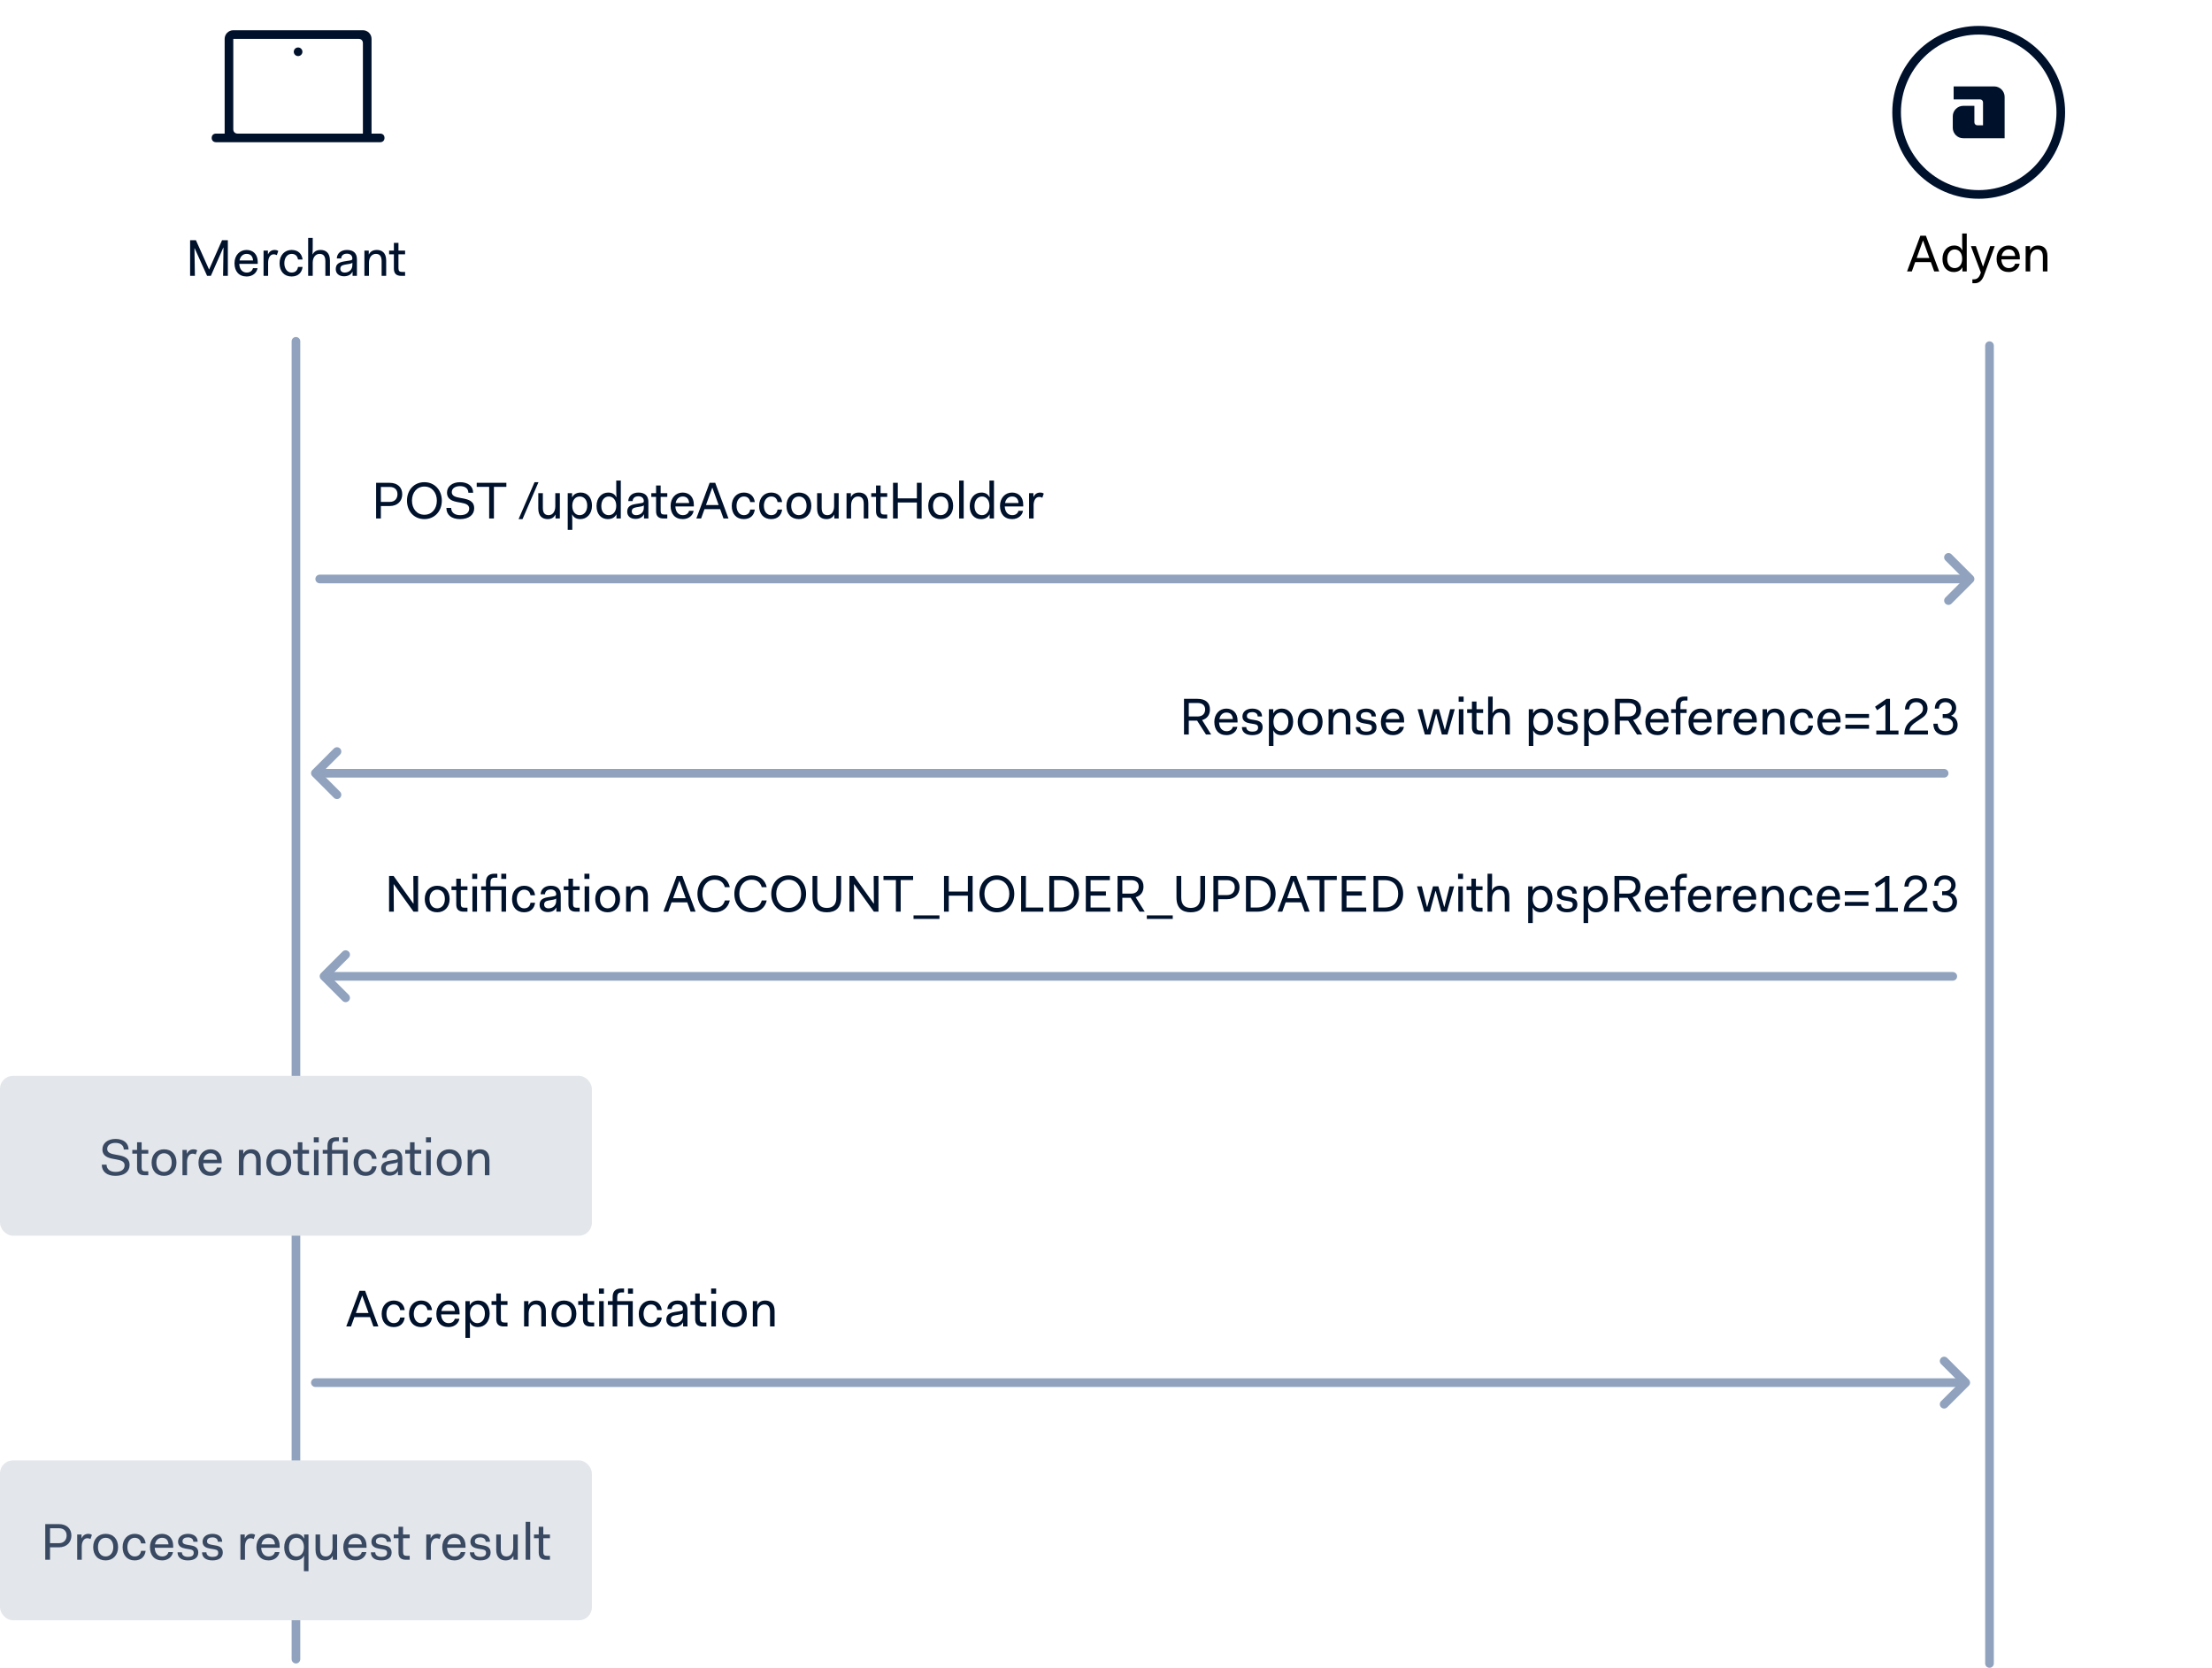 <svg width="512" height="386" viewBox="0 0 512 386" fill="none" xmlns="http://www.w3.org/2000/svg">
<path d="M461.6 20H452.2V23H458.3C458.7 23 459 23.3 459 23.7V29H457.7C457.3 29 457 28.7 457 28.3V24.5H454.4C453.1 24.5 452 25.6 452 26.9V29.6C452 30.9 453.1 32 454.4 32H464V22.4C464 21.1 462.9 20 461.6 20Z" fill="#00112C"/>
<path fill-rule="evenodd" clip-rule="evenodd" d="M438 26C438 37 447 46 458 46C469 46 478 37 478 26C478 15 469 6 458 6C447 6 438 15 438 26ZM440 26C440 16.1 448.1 8 458 8C467.9 8 476 16.1 476 26C476 35.9 467.9 44 458 44C448.1 44 440 35.9 440 26Z" fill="#00112C"/>
<path d="M441.415 62.819H442.519L443.299 60.659H446.923L447.703 62.819H448.855L445.783 54.563H444.487L441.415 62.819ZM445.135 55.715L446.575 59.699H443.647L445.087 55.715H445.135ZM449.615 59.939C449.615 61.859 450.719 62.963 452.207 62.963C453.023 62.963 453.791 62.675 454.175 61.907H454.223V62.819H455.231V54.035H454.175V55.907C454.175 56.303 454.175 57.107 454.223 57.875H454.175C453.791 57.107 453.119 56.819 452.303 56.819C450.815 56.819 449.615 58.019 449.615 59.939ZM450.719 59.939C450.719 58.547 451.487 57.731 452.447 57.731C453.407 57.731 454.175 58.499 454.175 59.891C454.175 61.283 453.407 62.051 452.447 62.051C451.487 62.051 450.719 61.331 450.719 59.939ZM456.539 64.643V65.555H457.115C458.303 65.555 458.915 64.595 459.227 63.731L461.711 56.963H460.655L459.023 61.667H458.975L457.343 56.963H456.191L458.495 63.071L458.363 63.443C458.075 64.235 457.595 64.643 456.923 64.643H456.539ZM462.142 59.891C462.142 61.763 463.15 62.963 464.974 62.963C466.342 62.963 467.314 62.087 467.47 61.043H466.414C466.294 61.571 465.838 62.051 464.974 62.051C463.954 62.051 463.294 61.259 463.246 60.035H467.518V59.603C467.518 57.851 466.462 56.819 464.926 56.819C463.342 56.819 462.142 58.067 462.142 59.891ZM464.926 57.731C465.802 57.731 466.342 58.187 466.438 59.243H463.306C463.498 58.295 464.134 57.731 464.926 57.731ZM468.867 62.819H469.923V59.783C469.923 58.511 470.619 57.731 471.507 57.731C472.323 57.731 472.851 58.163 472.851 59.411V62.819H473.907V59.267C473.907 57.443 472.899 56.819 471.747 56.819C470.883 56.819 470.259 57.155 469.923 57.827H469.875V56.963H468.867V62.819Z" fill="black"/>
<path d="M87.056 120H88.16V117.12H90.176C92.06 117.12 93.104 115.932 93.104 114.384C93.104 112.836 92.06 111.744 90.176 111.744H87.056V120ZM90.224 112.704C91.424 112.704 92 113.424 92 114.384C92 115.344 91.424 116.16 90.224 116.16H88.16V112.704H90.224ZM94.204 115.872C94.204 118.32 95.824 120.144 98.236 120.144C100.588 120.144 102.268 118.32 102.268 115.872C102.268 113.424 100.588 111.6 98.236 111.6C95.824 111.6 94.204 113.424 94.204 115.872ZM95.356 115.872C95.356 114 96.496 112.608 98.236 112.608C99.976 112.608 101.116 114 101.116 115.872C101.116 117.744 99.976 119.136 98.236 119.136C96.496 119.136 95.356 117.744 95.356 115.872ZM103.324 117.552C103.324 119.148 104.464 120.144 106.492 120.144C108.556 120.144 109.756 119.136 109.756 117.648C109.756 115.956 108.424 115.596 107.116 115.344L106.588 115.248C105.496 115.056 104.572 114.828 104.572 113.904C104.572 112.992 105.424 112.512 106.492 112.512C107.596 112.512 108.412 113.04 108.412 114.048H109.516C109.516 112.476 108.268 111.6 106.492 111.6C104.668 111.6 103.468 112.608 103.468 114C103.468 115.656 104.86 116.028 106.204 116.256L106.732 116.352C107.74 116.544 108.604 116.796 108.604 117.696C108.604 118.668 107.848 119.232 106.492 119.232C105.196 119.232 104.428 118.56 104.428 117.552H103.324ZM110.342 112.68H113.222V120H114.326V112.68H117.206V111.744H110.342V112.68ZM120.034 120.144H120.946L124.642 111.6H123.73L120.034 120.144ZM124.597 117.696C124.597 119.52 125.605 120.144 126.757 120.144C127.609 120.144 128.197 119.808 128.533 119.136H128.581V120H129.589V114.144H128.533V117.168C128.533 118.416 127.909 119.232 126.997 119.232C126.181 119.232 125.653 118.8 125.653 117.552V114.144H124.597V117.696ZM132.464 121.056C132.464 120.66 132.464 119.856 132.416 119.088H132.464C132.848 119.856 133.52 120.144 134.336 120.144C135.824 120.144 137.024 118.944 137.024 117.024C137.024 115.104 135.92 114 134.432 114C133.616 114 132.848 114.288 132.464 115.056H132.416V114.144H131.408V122.64H132.464V121.056ZM135.92 117.024C135.92 118.416 135.14 119.232 134.192 119.232C133.22 119.232 132.464 118.464 132.464 117.072V116.976C132.5 115.644 133.256 114.912 134.192 114.912C135.14 114.912 135.92 115.632 135.92 117.024ZM138.078 117.12C138.078 119.04 139.182 120.144 140.67 120.144C141.486 120.144 142.254 119.856 142.638 119.088H142.686V120H143.694V111.216H142.638V113.088C142.638 113.484 142.638 114.288 142.686 115.056H142.638C142.254 114.288 141.582 114 140.766 114C139.278 114 138.078 115.2 138.078 117.12ZM139.182 117.12C139.182 115.728 139.938 114.912 140.91 114.912C141.858 114.912 142.638 115.68 142.638 117.072C142.638 118.464 141.858 119.232 140.91 119.232C139.938 119.232 139.182 118.512 139.182 117.12ZM145.181 118.44C145.181 119.484 145.949 120.096 147.101 120.096C148.061 120.096 148.733 119.676 149.021 119.064H149.069V120H150.077V116.16C150.077 114.804 149.321 114 147.773 114C146.309 114 145.457 114.864 145.421 115.968H146.429C146.477 115.308 146.909 114.864 147.773 114.864C148.601 114.864 149.021 115.356 149.021 115.968C149.021 116.328 148.877 116.376 148.253 116.472L147.053 116.664C145.721 116.892 145.181 117.42 145.181 118.44ZM149.021 117.504C149.021 118.656 148.157 119.232 147.245 119.232C146.585 119.232 146.237 118.86 146.237 118.344C146.237 117.78 146.573 117.54 147.293 117.408L148.397 117.216C148.697 117.168 148.913 117.072 149.021 116.94V117.504ZM151.861 118.32C151.861 119.472 152.437 120 153.589 120H154.453V119.088H153.733C153.157 119.088 152.917 118.848 152.917 118.224V115.008H154.453V114.144H152.917V112.368H151.861V114.144H150.757V115.008H151.861V118.32ZM155.222 117.072C155.222 118.944 156.23 120.144 158.054 120.144C159.434 120.144 160.394 119.268 160.55 118.224H159.494C159.362 118.752 158.918 119.232 158.054 119.232C157.034 119.232 156.374 118.452 156.326 117.216H160.598V116.784C160.598 115.02 159.53 114 158.006 114C156.422 114 155.222 115.248 155.222 117.072ZM158.006 114.912C158.882 114.912 159.422 115.368 159.518 116.424H156.386C156.578 115.464 157.202 114.912 158.006 114.912ZM161.179 120H162.283L163.063 117.84H166.687L167.467 120H168.619L165.547 111.744H164.251L161.179 120ZM163.411 116.88L164.851 112.896H164.899L166.339 116.88H163.411ZM169.378 117.072C169.378 118.944 170.434 120.144 172.162 120.144C173.686 120.144 174.55 119.244 174.706 117.936H173.65C173.518 118.704 173.074 119.232 172.162 119.232C171.202 119.232 170.482 118.368 170.482 117.072C170.482 115.776 171.202 114.912 172.162 114.912C173.074 114.912 173.518 115.44 173.65 116.208H174.706C174.55 114.9 173.686 114 172.162 114C170.578 114 169.378 115.2 169.378 117.072ZM175.707 117.072C175.707 118.944 176.763 120.144 178.491 120.144C180.015 120.144 180.879 119.244 181.035 117.936H179.979C179.847 118.704 179.403 119.232 178.491 119.232C177.531 119.232 176.811 118.368 176.811 117.072C176.811 115.776 177.531 114.912 178.491 114.912C179.403 114.912 179.847 115.44 179.979 116.208H181.035C180.879 114.9 180.015 114 178.491 114C176.907 114 175.707 115.2 175.707 117.072ZM182.035 117.072C182.035 118.944 183.139 120.144 184.915 120.144C186.595 120.144 187.795 118.944 187.795 117.072C187.795 115.2 186.691 114 184.915 114C183.235 114 182.035 115.2 182.035 117.072ZM183.139 117.072C183.139 115.776 183.847 114.912 184.915 114.912C185.971 114.912 186.691 115.716 186.691 117.072C186.691 118.368 185.959 119.232 184.915 119.232C183.847 119.232 183.139 118.368 183.139 117.072ZM189.132 117.696C189.132 119.52 190.14 120.144 191.292 120.144C192.144 120.144 192.732 119.808 193.068 119.136H193.116V120H194.124V114.144H193.068V117.168C193.068 118.416 192.444 119.232 191.532 119.232C190.716 119.232 190.188 118.8 190.188 117.552V114.144H189.132V117.696ZM195.943 120H196.999V116.964C196.999 115.692 197.683 114.912 198.583 114.912C199.399 114.912 199.927 115.344 199.927 116.592V120H200.983V116.448C200.983 114.624 199.975 114 198.823 114C197.947 114 197.335 114.336 196.999 115.008H196.951V114.144H195.943V120ZM202.767 118.32C202.767 119.472 203.343 120 204.495 120H205.359V119.088H204.639C204.063 119.088 203.823 118.848 203.823 118.224V115.008H205.359V114.144H203.823V112.368H202.767V114.144H201.663V115.008H202.767V118.32ZM206.704 120H207.808V116.304H212.224V120H213.328V111.744H212.224V115.344H207.808V111.744H206.704V120ZM214.859 117.072C214.859 118.944 215.963 120.144 217.739 120.144C219.419 120.144 220.619 118.944 220.619 117.072C220.619 115.2 219.515 114 217.739 114C216.059 114 214.859 115.2 214.859 117.072ZM215.963 117.072C215.963 115.776 216.671 114.912 217.739 114.912C218.795 114.912 219.515 115.716 219.515 117.072C219.515 118.368 218.783 119.232 217.739 119.232C216.671 119.232 215.963 118.368 215.963 117.072ZM222.006 120H223.062V111.216H222.006V120ZM224.457 117.12C224.457 119.04 225.561 120.144 227.049 120.144C227.865 120.144 228.633 119.856 229.017 119.088H229.065V120H230.073V111.216H229.017V113.088C229.017 113.484 229.017 114.288 229.065 115.056H229.017C228.633 114.288 227.961 114 227.145 114C225.657 114 224.457 115.2 224.457 117.12ZM225.561 117.12C225.561 115.728 226.317 114.912 227.289 114.912C228.237 114.912 229.017 115.68 229.017 117.072C229.017 118.464 228.237 119.232 227.289 119.232C226.317 119.232 225.561 118.512 225.561 117.12ZM231.464 117.072C231.464 118.944 232.472 120.144 234.296 120.144C235.676 120.144 236.636 119.268 236.792 118.224H235.736C235.604 118.752 235.16 119.232 234.296 119.232C233.276 119.232 232.616 118.452 232.568 117.216H236.84V116.784C236.84 115.02 235.772 114 234.248 114C232.664 114 231.464 115.248 231.464 117.072ZM234.248 114.912C235.124 114.912 235.664 115.368 235.76 116.424H232.628C232.82 115.464 233.444 114.912 234.248 114.912ZM238.189 120H239.245V116.94C239.245 115.92 239.665 115.008 240.541 115.008C240.769 115.008 241.009 115.068 241.261 115.2L241.597 114.24C241.297 114.036 241.021 114 240.781 114C240.025 114 239.521 114.372 239.233 114.996H239.197V114.144H238.189V120Z" fill="#00112C"/>
<path d="M80.144 307H81.248L82.028 304.84H85.652L86.432 307H87.584L84.512 298.744H83.216L80.144 307ZM82.376 303.88L83.816 299.896H83.864L85.304 303.88H82.376ZM88.343 304.072C88.343 305.944 89.399 307.144 91.127 307.144C92.651 307.144 93.515 306.244 93.671 304.936H92.615C92.483 305.704 92.039 306.232 91.127 306.232C90.167 306.232 89.447 305.368 89.447 304.072C89.447 302.776 90.167 301.912 91.127 301.912C92.039 301.912 92.483 302.44 92.615 303.208H93.671C93.515 301.9 92.651 301 91.127 301C89.543 301 88.343 302.2 88.343 304.072ZM94.671 304.072C94.671 305.944 95.727 307.144 97.455 307.144C98.979 307.144 99.843 306.244 99.999 304.936H98.943C98.811 305.704 98.367 306.232 97.455 306.232C96.495 306.232 95.775 305.368 95.775 304.072C95.775 302.776 96.495 301.912 97.455 301.912C98.367 301.912 98.811 302.44 98.943 303.208H99.999C99.843 301.9 98.979 301 97.455 301C95.871 301 94.671 302.2 94.671 304.072ZM101 304.072C101 305.944 102.008 307.144 103.832 307.144C105.212 307.144 106.172 306.268 106.328 305.224H105.272C105.14 305.752 104.696 306.232 103.832 306.232C102.812 306.232 102.152 305.452 102.104 304.216H106.376V303.784C106.376 302.02 105.308 301 103.784 301C102.2 301 101 302.248 101 304.072ZM103.784 301.912C104.66 301.912 105.2 302.368 105.296 303.424H102.164C102.356 302.464 102.98 301.912 103.784 301.912ZM108.781 308.056C108.781 307.66 108.781 306.856 108.733 306.088H108.781C109.165 306.856 109.837 307.144 110.653 307.144C112.141 307.144 113.341 305.944 113.341 304.024C113.341 302.104 112.237 301 110.749 301C109.933 301 109.165 301.288 108.781 302.056H108.733V301.144H107.725V309.64H108.781V308.056ZM112.237 304.024C112.237 305.416 111.457 306.232 110.509 306.232C109.537 306.232 108.781 305.464 108.781 304.072V303.976C108.817 302.644 109.573 301.912 110.509 301.912C111.457 301.912 112.237 302.632 112.237 304.024ZM114.876 305.32C114.876 306.472 115.452 307 116.604 307H117.468V306.088H116.748C116.172 306.088 115.932 305.848 115.932 305.224V302.008H117.468V301.144H115.932V299.368H114.876V301.144H113.772V302.008H114.876V305.32ZM121.307 307H122.363V303.964C122.363 302.692 123.047 301.912 123.947 301.912C124.763 301.912 125.291 302.344 125.291 303.592V307H126.347V303.448C126.347 301.624 125.339 301 124.187 301C123.311 301 122.699 301.336 122.363 302.008H122.315V301.144H121.307V307ZM127.648 304.072C127.648 305.944 128.752 307.144 130.528 307.144C132.208 307.144 133.408 305.944 133.408 304.072C133.408 302.2 132.304 301 130.528 301C128.848 301 127.648 302.2 127.648 304.072ZM128.752 304.072C128.752 302.776 129.46 301.912 130.528 301.912C131.584 301.912 132.304 302.716 132.304 304.072C132.304 305.368 131.572 306.232 130.528 306.232C129.46 306.232 128.752 305.368 128.752 304.072ZM134.939 305.32C134.939 306.472 135.515 307 136.667 307H137.531V306.088H136.811C136.235 306.088 135.995 305.848 135.995 305.224V302.008H137.531V301.144H135.995V299.368H134.939V301.144H133.835V302.008H134.939V305.32ZM138.637 299.416H139.789V298.216H138.637V299.416ZM138.685 307H139.741V301.144H138.685V307ZM145.408 307H146.464V301.144H142.864V300.232C142.864 299.512 143.104 299.128 143.872 299.128H144.448V298.216H143.776C142.468 298.216 141.808 298.876 141.808 300.184V301.144H140.704V302.008H141.808V307H142.864V302.008H145.408V307ZM145.36 299.416H146.512V298.216H145.36V299.416ZM147.851 304.072C147.851 305.944 148.907 307.144 150.635 307.144C152.159 307.144 153.023 306.244 153.179 304.936H152.123C151.991 305.704 151.547 306.232 150.635 306.232C149.675 306.232 148.955 305.368 148.955 304.072C148.955 302.776 149.675 301.912 150.635 301.912C151.547 301.912 151.991 302.44 152.123 303.208H153.179C153.023 301.9 152.159 301 150.635 301C149.051 301 147.851 302.2 147.851 304.072ZM154.228 305.44C154.228 306.484 154.996 307.096 156.148 307.096C157.108 307.096 157.78 306.676 158.068 306.064H158.116V307H159.124V303.16C159.124 301.804 158.368 301 156.82 301C155.356 301 154.504 301.864 154.468 302.968H155.476C155.524 302.308 155.956 301.864 156.82 301.864C157.648 301.864 158.068 302.356 158.068 302.968C158.068 303.328 157.924 303.376 157.3 303.472L156.1 303.664C154.768 303.892 154.228 304.42 154.228 305.44ZM158.068 304.504C158.068 305.656 157.204 306.232 156.292 306.232C155.632 306.232 155.284 305.86 155.284 305.344C155.284 304.78 155.62 304.54 156.34 304.408L157.444 304.216C157.744 304.168 157.96 304.072 158.068 303.94V304.504ZM160.908 305.32C160.908 306.472 161.484 307 162.636 307H163.5V306.088H162.78C162.204 306.088 161.964 305.848 161.964 305.224V302.008H163.5V301.144H161.964V299.368H160.908V301.144H159.804V302.008H160.908V305.32ZM164.606 299.416H165.758V298.216H164.606V299.416ZM164.654 307H165.71V301.144H164.654V307ZM167.105 304.072C167.105 305.944 168.209 307.144 169.985 307.144C171.665 307.144 172.865 305.944 172.865 304.072C172.865 302.2 171.761 301 169.985 301C168.305 301 167.105 302.2 167.105 304.072ZM168.209 304.072C168.209 302.776 168.917 301.912 169.985 301.912C171.041 301.912 171.761 302.716 171.761 304.072C171.761 305.368 171.029 306.232 169.985 306.232C168.917 306.232 168.209 305.368 168.209 304.072ZM174.252 307H175.308V303.964C175.308 302.692 175.992 301.912 176.892 301.912C177.708 301.912 178.236 302.344 178.236 303.592V307H179.292V303.448C179.292 301.624 178.284 301 177.132 301C176.256 301 175.644 301.336 175.308 302.008H175.26V301.144H174.252V307Z" fill="#00112C"/>
<path d="M90.056 211H91.16L91.112 204.664H91.16L95.72 211H96.776V202.744H95.672L95.72 209.128H95.672L91.112 202.744H90.056V211ZM98.316 208.072C98.316 209.944 99.42 211.144 101.196 211.144C102.876 211.144 104.076 209.944 104.076 208.072C104.076 206.2 102.972 205 101.196 205C99.516 205 98.316 206.2 98.316 208.072ZM99.42 208.072C99.42 206.776 100.128 205.912 101.196 205.912C102.252 205.912 102.972 206.716 102.972 208.072C102.972 209.368 102.24 210.232 101.196 210.232C100.128 210.232 99.42 209.368 99.42 208.072ZM105.607 209.32C105.607 210.472 106.183 211 107.335 211H108.199V210.088H107.479C106.903 210.088 106.663 209.848 106.663 209.224V206.008H108.199V205.144H106.663V203.368H105.607V205.144H104.503V206.008H105.607V209.32ZM109.305 203.416H110.457V202.216H109.305V203.416ZM109.353 211H110.409V205.144H109.353V211ZM116.076 211H117.132V205.144H113.532V204.232C113.532 203.512 113.772 203.128 114.54 203.128H115.116V202.216H114.444C113.136 202.216 112.476 202.876 112.476 204.184V205.144H111.372V206.008H112.476V211H113.532V206.008H116.076V211ZM116.028 203.416H117.18V202.216H116.028V203.416ZM118.519 208.072C118.519 209.944 119.575 211.144 121.303 211.144C122.827 211.144 123.691 210.244 123.847 208.936H122.791C122.659 209.704 122.215 210.232 121.303 210.232C120.343 210.232 119.623 209.368 119.623 208.072C119.623 206.776 120.343 205.912 121.303 205.912C122.215 205.912 122.659 206.44 122.791 207.208H123.847C123.691 205.9 122.827 205 121.303 205C119.719 205 118.519 206.2 118.519 208.072ZM124.896 209.44C124.896 210.484 125.664 211.096 126.816 211.096C127.776 211.096 128.448 210.676 128.736 210.064H128.784V211H129.792V207.16C129.792 205.804 129.036 205 127.488 205C126.024 205 125.172 205.864 125.136 206.968H126.144C126.192 206.308 126.624 205.864 127.488 205.864C128.316 205.864 128.736 206.356 128.736 206.968C128.736 207.328 128.592 207.376 127.968 207.472L126.768 207.664C125.436 207.892 124.896 208.42 124.896 209.44ZM128.736 208.504C128.736 209.656 127.872 210.232 126.96 210.232C126.3 210.232 125.952 209.86 125.952 209.344C125.952 208.78 126.288 208.54 127.008 208.408L128.112 208.216C128.412 208.168 128.628 208.072 128.736 207.94V208.504ZM131.576 209.32C131.576 210.472 132.152 211 133.304 211H134.168V210.088H133.448C132.872 210.088 132.632 209.848 132.632 209.224V206.008H134.168V205.144H132.632V203.368H131.576V205.144H130.472V206.008H131.576V209.32ZM135.274 203.416H136.426V202.216H135.274V203.416ZM135.322 211H136.378V205.144H135.322V211ZM137.773 208.072C137.773 209.944 138.877 211.144 140.653 211.144C142.333 211.144 143.533 209.944 143.533 208.072C143.533 206.2 142.429 205 140.653 205C138.973 205 137.773 206.2 137.773 208.072ZM138.877 208.072C138.877 206.776 139.585 205.912 140.653 205.912C141.709 205.912 142.429 206.716 142.429 208.072C142.429 209.368 141.697 210.232 140.653 210.232C139.585 210.232 138.877 209.368 138.877 208.072ZM144.92 211H145.976V207.964C145.976 206.692 146.66 205.912 147.56 205.912C148.376 205.912 148.904 206.344 148.904 207.592V211H149.96V207.448C149.96 205.624 148.952 205 147.8 205C146.924 205 146.312 205.336 145.976 206.008H145.928V205.144H144.92V211ZM153.562 211H154.666L155.446 208.84H159.07L159.85 211H161.002L157.93 202.744H156.634L153.562 211ZM155.794 207.88L157.234 203.896H157.282L158.722 207.88H155.794ZM161.434 206.872C161.434 209.38 163.054 211.144 165.37 211.144C167.314 211.144 168.574 210.04 168.922 208.408H167.782C167.458 209.524 166.75 210.136 165.37 210.136C163.726 210.136 162.586 208.744 162.586 206.872C162.586 204.952 163.726 203.608 165.418 203.608C166.702 203.608 167.458 204.22 167.782 205.336H168.922C168.574 203.704 167.362 202.6 165.418 202.6C163.054 202.6 161.434 204.424 161.434 206.872ZM169.977 206.872C169.977 209.38 171.597 211.144 173.913 211.144C175.857 211.144 177.117 210.04 177.465 208.408H176.325C176.001 209.524 175.293 210.136 173.913 210.136C172.269 210.136 171.129 208.744 171.129 206.872C171.129 204.952 172.269 203.608 173.961 203.608C175.245 203.608 176.001 204.22 176.325 205.336H177.465C177.117 203.704 175.905 202.6 173.961 202.6C171.597 202.6 169.977 204.424 169.977 206.872ZM178.52 206.872C178.52 209.32 180.14 211.144 182.552 211.144C184.904 211.144 186.584 209.32 186.584 206.872C186.584 204.424 184.904 202.6 182.552 202.6C180.14 202.6 178.52 204.424 178.52 206.872ZM179.672 206.872C179.672 205 180.812 203.608 182.552 203.608C184.292 203.608 185.432 205 185.432 206.872C185.432 208.744 184.292 210.136 182.552 210.136C180.812 210.136 179.672 208.744 179.672 206.872ZM188.067 207.736C188.067 210.184 189.411 211.144 191.379 211.144C193.347 211.144 194.691 210.184 194.691 207.736V202.744H193.587V207.736C193.587 209.26 192.879 210.136 191.379 210.136C189.879 210.136 189.171 209.26 189.171 207.736V202.744H188.067V207.736ZM196.615 211H197.719L197.671 204.664H197.719L202.279 211H203.335V202.744H202.231L202.279 209.128H202.231L197.671 202.744H196.615V211ZM204.491 203.68H207.371V211H208.475V203.68H211.355V202.744H204.491V203.68ZM211.449 211.864V212.68H217.449V211.864H211.449ZM218.505 211H219.609V207.304H224.025V211H225.129V202.744H224.025V206.344H219.609V202.744H218.505V211ZM226.708 206.872C226.708 209.32 228.328 211.144 230.74 211.144C233.092 211.144 234.772 209.32 234.772 206.872C234.772 204.424 233.092 202.6 230.74 202.6C228.328 202.6 226.708 204.424 226.708 206.872ZM227.86 206.872C227.86 205 229 203.608 230.74 203.608C232.48 203.608 233.62 205 233.62 206.872C233.62 208.744 232.48 210.136 230.74 210.136C229 210.136 227.86 208.744 227.86 206.872ZM236.353 211H241.489V210.04H237.457V202.744H236.353V211ZM242.88 211H245.424C248.268 211 249.744 209.284 249.744 206.872C249.744 204.46 248.268 202.744 245.424 202.744H242.88V211ZM245.424 203.704C247.74 203.704 248.592 205.192 248.592 206.872C248.592 208.552 247.74 210.04 245.424 210.04H243.984V203.704H245.424ZM251.329 211H256.993V210.04H252.433V207.28H255.985V206.32H252.433V203.704H256.897V202.744H251.329V211ZM258.677 211H259.781V207.784H261.713L263.765 211H264.965L262.865 207.652C264.065 207.328 264.677 206.428 264.677 205.192C264.677 203.644 263.681 202.744 261.797 202.744H258.677V211ZM261.845 203.704C262.949 203.704 263.573 204.28 263.573 205.192C263.573 206.104 262.997 206.824 261.845 206.824H259.781V203.704H261.845ZM265.449 211.864V212.68H271.449V211.864H265.449ZM272.313 207.736C272.313 210.184 273.657 211.144 275.625 211.144C277.593 211.144 278.937 210.184 278.937 207.736V202.744H277.833V207.736C277.833 209.26 277.125 210.136 275.625 210.136C274.125 210.136 273.417 209.26 273.417 207.736V202.744H272.313V207.736ZM280.861 211H281.965V208.12H283.981C285.865 208.12 286.909 206.932 286.909 205.384C286.909 203.836 285.865 202.744 283.981 202.744H280.861V211ZM284.029 203.704C285.229 203.704 285.805 204.424 285.805 205.384C285.805 206.344 285.229 207.16 284.029 207.16H281.965V203.704H284.029ZM288.396 211H290.94C293.784 211 295.26 209.284 295.26 206.872C295.26 204.46 293.784 202.744 290.94 202.744H288.396V211ZM290.94 203.704C293.256 203.704 294.108 205.192 294.108 206.872C294.108 208.552 293.256 210.04 290.94 210.04H289.5V203.704H290.94ZM295.699 211H296.803L297.583 208.84H301.207L301.987 211H303.139L300.067 202.744H298.771L295.699 211ZM297.931 207.88L299.371 203.896H299.419L300.859 207.88H297.931ZM302.553 203.68H305.433V211H306.537V203.68H309.417V202.744H302.553V203.68ZM310.568 211H316.232V210.04H311.672V207.28H315.224V206.32H311.672V203.704H316.136V202.744H310.568V211ZM317.915 211H320.459C323.303 211 324.779 209.284 324.779 206.872C324.779 204.46 323.303 202.744 320.459 202.744H317.915V211ZM320.459 203.704C322.775 203.704 323.627 205.192 323.627 206.872C323.627 208.552 322.775 210.04 320.459 210.04H319.019V203.704H320.459ZM329.673 211H330.969L332.265 206.2H332.313L333.609 211H334.905L336.585 205.144H335.529L334.329 209.896H334.281L332.937 205.144H331.689L330.345 209.896H330.297L329.097 205.144H327.993L329.673 211ZM337.493 203.416H338.645V202.216H337.493V203.416ZM337.541 211H338.597V205.144H337.541V211ZM340.568 209.32C340.568 210.472 341.144 211 342.296 211H343.16V210.088H342.44C341.864 210.088 341.624 209.848 341.624 209.224V206.008H343.16V205.144H341.624V203.368H340.568V205.144H339.464V206.008H340.568V209.32ZM344.314 211H345.37V207.94C345.37 206.692 346.054 205.912 346.954 205.912C347.77 205.912 348.298 206.344 348.298 207.592V211H349.354V207.448C349.354 205.624 348.346 205 347.194 205C346.318 205 345.706 205.336 345.37 206.008H345.322C345.37 205.24 345.37 204.436 345.37 204.04V202.216H344.314V211ZM354.781 212.056C354.781 211.66 354.781 210.856 354.733 210.088H354.781C355.165 210.856 355.837 211.144 356.653 211.144C358.141 211.144 359.341 209.944 359.341 208.024C359.341 206.104 358.237 205 356.749 205C355.933 205 355.165 205.288 354.781 206.056H354.733V205.144H353.725V213.64H354.781V212.056ZM358.237 208.024C358.237 209.416 357.457 210.232 356.509 210.232C355.537 210.232 354.781 209.464 354.781 208.072V207.976C354.817 206.644 355.573 205.912 356.509 205.912C357.457 205.912 358.237 206.632 358.237 208.024ZM360.3 209.272C360.3 210.472 361.2 211.144 362.7 211.144C364.14 211.144 365.1 210.556 365.1 209.32C365.1 208.204 364.344 207.856 363.516 207.7L362.412 207.508C361.704 207.376 361.452 207.16 361.452 206.728C361.452 206.116 361.98 205.816 362.7 205.816C363.468 205.816 363.948 206.2 363.948 206.824H364.956C364.956 205.576 363.936 205 362.7 205C361.404 205 360.42 205.684 360.42 206.824C360.42 207.94 361.344 208.264 362.076 208.396L363.18 208.588C363.792 208.696 364.044 208.9 364.044 209.368C364.044 210.028 363.636 210.328 362.676 210.328C361.968 210.328 361.308 210.016 361.308 209.272H360.3ZM367.601 212.056C367.601 211.66 367.601 210.856 367.553 210.088H367.601C367.985 210.856 368.657 211.144 369.473 211.144C370.961 211.144 372.161 209.944 372.161 208.024C372.161 206.104 371.057 205 369.569 205C368.753 205 367.985 205.288 367.601 206.056H367.553V205.144H366.545V213.64H367.601V212.056ZM371.057 208.024C371.057 209.416 370.277 210.232 369.329 210.232C368.357 210.232 367.601 209.464 367.601 208.072V207.976C367.637 206.644 368.393 205.912 369.329 205.912C370.277 205.912 371.057 206.632 371.057 208.024ZM373.697 211H374.801V207.784H376.733L378.785 211H379.985L377.885 207.652C379.085 207.328 379.697 206.428 379.697 205.192C379.697 203.644 378.701 202.744 376.817 202.744H373.697V211ZM376.865 203.704C377.969 203.704 378.593 204.28 378.593 205.192C378.593 206.104 378.017 206.824 376.865 206.824H374.801V203.704H376.865ZM380.714 208.072C380.714 209.944 381.722 211.144 383.546 211.144C384.926 211.144 385.886 210.268 386.042 209.224H384.986C384.854 209.752 384.41 210.232 383.546 210.232C382.526 210.232 381.866 209.452 381.818 208.216H386.09V207.784C386.09 206.02 385.022 205 383.498 205C381.914 205 380.714 206.248 380.714 208.072ZM383.498 205.912C384.374 205.912 384.914 206.368 385.01 207.424H381.878C382.07 206.464 382.694 205.912 383.498 205.912ZM387.773 211H388.829V206.008H390.269V205.144H388.829V204.232C388.829 203.512 389.069 203.128 389.837 203.128H390.461V202.216H389.741C388.433 202.216 387.773 202.876 387.773 204.184V205.144H386.669V206.008H387.773V211ZM390.699 208.072C390.699 209.944 391.707 211.144 393.531 211.144C394.911 211.144 395.871 210.268 396.027 209.224H394.971C394.839 209.752 394.395 210.232 393.531 210.232C392.511 210.232 391.851 209.452 391.803 208.216H396.075V207.784C396.075 206.02 395.007 205 393.483 205C391.899 205 390.699 206.248 390.699 208.072ZM393.483 205.912C394.359 205.912 394.899 206.368 394.995 207.424H391.863C392.055 206.464 392.679 205.912 393.483 205.912ZM397.424 211H398.48V207.94C398.48 206.92 398.9 206.008 399.776 206.008C400.004 206.008 400.244 206.068 400.496 206.2L400.832 205.24C400.532 205.036 400.256 205 400.016 205C399.26 205 398.756 205.372 398.468 205.996H398.432V205.144H397.424V211ZM401.128 208.072C401.128 209.944 402.136 211.144 403.96 211.144C405.34 211.144 406.3 210.268 406.456 209.224H405.4C405.268 209.752 404.824 210.232 403.96 210.232C402.94 210.232 402.28 209.452 402.232 208.216H406.504V207.784C406.504 206.02 405.436 205 403.912 205C402.328 205 401.128 206.248 401.128 208.072ZM403.912 205.912C404.788 205.912 405.328 206.368 405.424 207.424H402.292C402.484 206.464 403.108 205.912 403.912 205.912ZM407.853 211H408.909V207.964C408.909 206.692 409.593 205.912 410.493 205.912C411.309 205.912 411.837 206.344 411.837 207.592V211H412.893V207.448C412.893 205.624 411.885 205 410.733 205C409.857 205 409.245 205.336 408.909 206.008H408.861V205.144H407.853V211ZM414.195 208.072C414.195 209.944 415.251 211.144 416.979 211.144C418.503 211.144 419.367 210.244 419.523 208.936H418.467C418.335 209.704 417.891 210.232 416.979 210.232C416.019 210.232 415.299 209.368 415.299 208.072C415.299 206.776 416.019 205.912 416.979 205.912C417.891 205.912 418.335 206.44 418.467 207.208H419.523C419.367 205.9 418.503 205 416.979 205C415.395 205 414.195 206.2 414.195 208.072ZM420.523 208.072C420.523 209.944 421.531 211.144 423.355 211.144C424.735 211.144 425.695 210.268 425.851 209.224H424.795C424.663 209.752 424.219 210.232 423.355 210.232C422.335 210.232 421.675 209.452 421.627 208.216H425.899V207.784C425.899 206.02 424.831 205 423.307 205C421.723 205 420.523 206.248 420.523 208.072ZM423.307 205.912C424.183 205.912 424.723 206.368 424.819 207.424H421.687C421.879 206.464 422.503 205.912 423.307 205.912ZM427.008 207.16H432.48V206.248H427.008V207.16ZM427.008 209.656H432.48V208.744H427.008V209.656ZM434.356 205.384L436.276 204.052V210.088H434.164V211H439.3V210.088H437.332V202.744H436.516L433.876 204.568L434.356 205.384ZM446.121 211V210.088H441.849C441.885 209.572 442.101 208.972 443.337 208.12L444.249 207.496C445.113 206.92 446.025 206.392 446.025 204.952C446.025 203.476 444.945 202.6 443.433 202.6C442.137 202.6 440.889 203.224 440.793 205.192H441.753C441.849 204.088 442.377 203.512 443.433 203.512C444.537 203.512 444.969 204.28 444.969 204.952C444.969 205.9 444.441 206.248 443.577 206.824L442.665 207.448C441.405 208.324 440.709 209.152 440.649 211H446.121ZM447.373 208.504C447.373 210.28 448.477 211.144 450.157 211.144C451.825 211.144 452.989 210.268 452.989 208.792C452.989 207.628 452.317 206.896 451.453 206.656C452.077 206.428 452.653 205.72 452.653 204.832C452.653 203.536 451.657 202.6 450.157 202.6C448.681 202.6 447.709 203.524 447.709 205H448.669C448.669 203.98 449.341 203.512 450.157 203.512C450.973 203.512 451.645 203.992 451.645 204.844C451.645 205.696 450.973 206.272 450.157 206.272H449.533V207.184H450.157C451.129 207.184 451.933 207.724 451.933 208.708C451.933 209.68 451.249 210.232 450.157 210.232C449.137 210.232 448.381 209.692 448.381 208.504H447.373Z" fill="#00112C"/>
<path d="M274.056 170H275.16V166.784H277.092L279.144 170H280.344L278.244 166.652C279.444 166.328 280.056 165.428 280.056 164.192C280.056 162.644 279.06 161.744 277.176 161.744H274.056V170ZM277.224 162.704C278.328 162.704 278.952 163.28 278.952 164.192C278.952 165.104 278.376 165.824 277.224 165.824H275.16V162.704H277.224ZM281.074 167.072C281.074 168.944 282.082 170.144 283.906 170.144C285.286 170.144 286.246 169.268 286.402 168.224H285.346C285.214 168.752 284.77 169.232 283.906 169.232C282.886 169.232 282.226 168.452 282.178 167.216H286.45V166.784C286.45 165.02 285.382 164 283.858 164C282.274 164 281.074 165.248 281.074 167.072ZM283.858 164.912C284.734 164.912 285.274 165.368 285.37 166.424H282.238C282.43 165.464 283.054 164.912 283.858 164.912ZM287.46 168.272C287.46 169.472 288.36 170.144 289.86 170.144C291.3 170.144 292.26 169.556 292.26 168.32C292.26 167.204 291.504 166.856 290.676 166.7L289.572 166.508C288.864 166.376 288.612 166.16 288.612 165.728C288.612 165.116 289.14 164.816 289.86 164.816C290.628 164.816 291.108 165.2 291.108 165.824H292.116C292.116 164.576 291.096 164 289.86 164C288.564 164 287.58 164.684 287.58 165.824C287.58 166.94 288.504 167.264 289.236 167.396L290.34 167.588C290.952 167.696 291.204 167.9 291.204 168.368C291.204 169.028 290.796 169.328 289.836 169.328C289.128 169.328 288.468 169.016 288.468 168.272H287.46ZM294.761 171.056C294.761 170.66 294.761 169.856 294.713 169.088H294.761C295.145 169.856 295.817 170.144 296.633 170.144C298.121 170.144 299.321 168.944 299.321 167.024C299.321 165.104 298.217 164 296.729 164C295.913 164 295.145 164.288 294.761 165.056H294.713V164.144H293.705V172.64H294.761V171.056ZM298.217 167.024C298.217 168.416 297.437 169.232 296.489 169.232C295.517 169.232 294.761 168.464 294.761 167.072V166.976C294.797 165.644 295.553 164.912 296.489 164.912C297.437 164.912 298.217 165.632 298.217 167.024ZM300.375 167.072C300.375 168.944 301.479 170.144 303.255 170.144C304.935 170.144 306.135 168.944 306.135 167.072C306.135 165.2 305.031 164 303.255 164C301.575 164 300.375 165.2 300.375 167.072ZM301.479 167.072C301.479 165.776 302.187 164.912 303.255 164.912C304.311 164.912 305.031 165.716 305.031 167.072C305.031 168.368 304.299 169.232 303.255 169.232C302.187 169.232 301.479 168.368 301.479 167.072ZM307.521 170H308.577V166.964C308.577 165.692 309.261 164.912 310.161 164.912C310.977 164.912 311.505 165.344 311.505 166.592V170H312.561V166.448C312.561 164.624 311.553 164 310.401 164C309.525 164 308.913 164.336 308.577 165.008H308.529V164.144H307.521V170ZM313.816 168.272C313.816 169.472 314.716 170.144 316.216 170.144C317.656 170.144 318.616 169.556 318.616 168.32C318.616 167.204 317.86 166.856 317.032 166.7L315.928 166.508C315.22 166.376 314.968 166.16 314.968 165.728C314.968 165.116 315.496 164.816 316.216 164.816C316.984 164.816 317.464 165.2 317.464 165.824H318.472C318.472 164.576 317.452 164 316.216 164C314.92 164 313.936 164.684 313.936 165.824C313.936 166.94 314.86 167.264 315.592 167.396L316.696 167.588C317.308 167.696 317.56 167.9 317.56 168.368C317.56 169.028 317.152 169.328 316.192 169.328C315.484 169.328 314.824 169.016 314.824 168.272H313.816ZM319.628 167.072C319.628 168.944 320.636 170.144 322.46 170.144C323.84 170.144 324.8 169.268 324.956 168.224H323.9C323.768 168.752 323.324 169.232 322.46 169.232C321.44 169.232 320.78 168.452 320.732 167.216H325.004V166.784C325.004 165.02 323.936 164 322.412 164C320.828 164 319.628 165.248 319.628 167.072ZM322.412 164.912C323.288 164.912 323.828 165.368 323.924 166.424H320.792C320.984 165.464 321.608 164.912 322.412 164.912ZM329.806 170H331.102L332.398 165.2H332.446L333.742 170H335.038L336.718 164.144H335.662L334.462 168.896H334.414L333.07 164.144H331.822L330.478 168.896H330.43L329.23 164.144H328.126L329.806 170ZM337.626 162.416H338.778V161.216H337.626V162.416ZM337.674 170H338.73V164.144H337.674V170ZM340.701 168.32C340.701 169.472 341.277 170 342.429 170H343.293V169.088H342.573C341.997 169.088 341.757 168.848 341.757 168.224V165.008H343.293V164.144H341.757V162.368H340.701V164.144H339.597V165.008H340.701V168.32ZM344.447 170H345.503V166.94C345.503 165.692 346.187 164.912 347.087 164.912C347.903 164.912 348.431 165.344 348.431 166.592V170H349.487V166.448C349.487 164.624 348.479 164 347.327 164C346.451 164 345.839 164.336 345.503 165.008H345.455C345.503 164.24 345.503 163.436 345.503 163.04V161.216H344.447V170ZM354.913 171.056C354.913 170.66 354.913 169.856 354.865 169.088H354.913C355.297 169.856 355.969 170.144 356.785 170.144C358.273 170.144 359.473 168.944 359.473 167.024C359.473 165.104 358.369 164 356.881 164C356.065 164 355.297 164.288 354.913 165.056H354.865V164.144H353.857V172.64H354.913V171.056ZM358.369 167.024C358.369 168.416 357.589 169.232 356.641 169.232C355.669 169.232 354.913 168.464 354.913 167.072V166.976C354.949 165.644 355.705 164.912 356.641 164.912C357.589 164.912 358.369 165.632 358.369 167.024ZM360.433 168.272C360.433 169.472 361.333 170.144 362.833 170.144C364.273 170.144 365.233 169.556 365.233 168.32C365.233 167.204 364.477 166.856 363.649 166.7L362.545 166.508C361.837 166.376 361.585 166.16 361.585 165.728C361.585 165.116 362.113 164.816 362.833 164.816C363.601 164.816 364.081 165.2 364.081 165.824H365.089C365.089 164.576 364.069 164 362.833 164C361.537 164 360.553 164.684 360.553 165.824C360.553 166.94 361.477 167.264 362.209 167.396L363.313 167.588C363.925 167.696 364.177 167.9 364.177 168.368C364.177 169.028 363.769 169.328 362.809 169.328C362.101 169.328 361.441 169.016 361.441 168.272H360.433ZM367.734 171.056C367.734 170.66 367.734 169.856 367.686 169.088H367.734C368.118 169.856 368.79 170.144 369.606 170.144C371.094 170.144 372.294 168.944 372.294 167.024C372.294 165.104 371.19 164 369.702 164C368.886 164 368.118 164.288 367.734 165.056H367.686V164.144H366.678V172.64H367.734V171.056ZM371.19 167.024C371.19 168.416 370.41 169.232 369.462 169.232C368.49 169.232 367.734 168.464 367.734 167.072V166.976C367.77 165.644 368.526 164.912 369.462 164.912C370.41 164.912 371.19 165.632 371.19 167.024ZM373.829 170H374.933V166.784H376.865L378.917 170H380.117L378.017 166.652C379.217 166.328 379.829 165.428 379.829 164.192C379.829 162.644 378.833 161.744 376.949 161.744H373.829V170ZM376.997 162.704C378.101 162.704 378.725 163.28 378.725 164.192C378.725 165.104 378.149 165.824 376.997 165.824H374.933V162.704H376.997ZM380.847 167.072C380.847 168.944 381.855 170.144 383.679 170.144C385.059 170.144 386.019 169.268 386.175 168.224H385.119C384.987 168.752 384.543 169.232 383.679 169.232C382.659 169.232 381.999 168.452 381.951 167.216H386.223V166.784C386.223 165.02 385.155 164 383.631 164C382.047 164 380.847 165.248 380.847 167.072ZM383.631 164.912C384.507 164.912 385.047 165.368 385.143 166.424H382.011C382.203 165.464 382.827 164.912 383.631 164.912ZM387.906 170H388.962V165.008H390.402V164.144H388.962V163.232C388.962 162.512 389.202 162.128 389.97 162.128H390.594V161.216H389.874C388.566 161.216 387.906 161.876 387.906 163.184V164.144H386.802V165.008H387.906V170ZM390.832 167.072C390.832 168.944 391.84 170.144 393.664 170.144C395.044 170.144 396.004 169.268 396.16 168.224H395.104C394.972 168.752 394.528 169.232 393.664 169.232C392.644 169.232 391.984 168.452 391.936 167.216H396.208V166.784C396.208 165.02 395.14 164 393.616 164C392.032 164 390.832 165.248 390.832 167.072ZM393.616 164.912C394.492 164.912 395.032 165.368 395.128 166.424H391.996C392.188 165.464 392.812 164.912 393.616 164.912ZM397.557 170H398.613V166.94C398.613 165.92 399.033 165.008 399.909 165.008C400.137 165.008 400.377 165.068 400.629 165.2L400.965 164.24C400.665 164.036 400.389 164 400.149 164C399.393 164 398.889 164.372 398.601 164.996H398.565V164.144H397.557V170ZM401.261 167.072C401.261 168.944 402.269 170.144 404.093 170.144C405.473 170.144 406.433 169.268 406.589 168.224H405.533C405.401 168.752 404.957 169.232 404.093 169.232C403.073 169.232 402.413 168.452 402.365 167.216H406.637V166.784C406.637 165.02 405.569 164 404.045 164C402.461 164 401.261 165.248 401.261 167.072ZM404.045 164.912C404.921 164.912 405.461 165.368 405.557 166.424H402.425C402.617 165.464 403.241 164.912 404.045 164.912ZM407.986 170H409.042V166.964C409.042 165.692 409.726 164.912 410.626 164.912C411.442 164.912 411.97 165.344 411.97 166.592V170H413.026V166.448C413.026 164.624 412.018 164 410.866 164C409.99 164 409.378 164.336 409.042 165.008H408.994V164.144H407.986V170ZM414.328 167.072C414.328 168.944 415.384 170.144 417.112 170.144C418.636 170.144 419.5 169.244 419.656 167.936H418.6C418.468 168.704 418.024 169.232 417.112 169.232C416.152 169.232 415.432 168.368 415.432 167.072C415.432 165.776 416.152 164.912 417.112 164.912C418.024 164.912 418.468 165.44 418.6 166.208H419.656C419.5 164.9 418.636 164 417.112 164C415.528 164 414.328 165.2 414.328 167.072ZM420.656 167.072C420.656 168.944 421.664 170.144 423.488 170.144C424.868 170.144 425.828 169.268 425.984 168.224H424.928C424.796 168.752 424.352 169.232 423.488 169.232C422.468 169.232 421.808 168.452 421.76 167.216H426.032V166.784C426.032 165.02 424.964 164 423.44 164C421.856 164 420.656 165.248 420.656 167.072ZM423.44 164.912C424.316 164.912 424.856 165.368 424.952 166.424H421.82C422.012 165.464 422.636 164.912 423.44 164.912ZM427.141 166.16H432.613V165.248H427.141V166.16ZM427.141 168.656H432.613V167.744H427.141V168.656ZM434.489 164.384L436.409 163.052V169.088H434.297V170H439.433V169.088H437.465V161.744H436.649L434.009 163.568L434.489 164.384ZM446.253 170V169.088H441.981C442.017 168.572 442.233 167.972 443.469 167.12L444.381 166.496C445.245 165.92 446.157 165.392 446.157 163.952C446.157 162.476 445.077 161.6 443.565 161.6C442.269 161.6 441.021 162.224 440.925 164.192H441.885C441.981 163.088 442.509 162.512 443.565 162.512C444.669 162.512 445.101 163.28 445.101 163.952C445.101 164.9 444.573 165.248 443.709 165.824L442.797 166.448C441.537 167.324 440.841 168.152 440.781 170H446.253ZM447.506 167.504C447.506 169.28 448.61 170.144 450.29 170.144C451.958 170.144 453.122 169.268 453.122 167.792C453.122 166.628 452.45 165.896 451.586 165.656C452.21 165.428 452.786 164.72 452.786 163.832C452.786 162.536 451.79 161.6 450.29 161.6C448.814 161.6 447.842 162.524 447.842 164H448.802C448.802 162.98 449.474 162.512 450.29 162.512C451.106 162.512 451.778 162.992 451.778 163.844C451.778 164.696 451.106 165.272 450.29 165.272H449.666V166.184H450.29C451.262 166.184 452.066 166.724 452.066 167.708C452.066 168.68 451.382 169.232 450.29 169.232C449.27 169.232 448.514 168.692 448.514 167.504H447.506Z" fill="#00112C"/>
<path d="M450 178.97L74 178.97" stroke="#90A2BD" stroke-width="2" stroke-linecap="round"/>
<path d="M78 183.94L73 178.94L78 173.94" stroke="#90A2BD" stroke-width="2" stroke-linecap="round" stroke-linejoin="round"/>
<path d="M452 225.97L76 225.97" stroke="#90A2BD" stroke-width="2" stroke-linecap="round"/>
<path d="M80 230.94L75 225.94L80 220.94" stroke="#90A2BD" stroke-width="2" stroke-linecap="round" stroke-linejoin="round"/>
<path d="M44.003 63.849H45.107L45.011 57.465H45.059L47.939 63.849H48.803L51.683 57.321H51.731L51.635 63.849H52.739V55.593H51.395L48.407 62.361H48.383L45.347 55.593H44.003V63.849ZM54.279 60.921C54.279 62.793 55.287 63.993 57.111 63.993C58.491 63.993 59.451 63.117 59.607 62.073H58.551C58.419 62.601 57.975 63.081 57.111 63.081C56.091 63.081 55.431 62.301 55.383 61.065H59.655V60.633C59.655 58.869 58.587 57.849 57.063 57.849C55.479 57.849 54.279 59.097 54.279 60.921ZM57.063 58.761C57.939 58.761 58.479 59.217 58.575 60.273H55.443C55.635 59.313 56.259 58.761 57.063 58.761ZM61.004 63.849H62.06V60.789C62.06 59.769 62.48 58.857 63.356 58.857C63.584 58.857 63.824 58.917 64.076 59.049L64.412 58.089C64.112 57.885 63.836 57.849 63.596 57.849C62.84 57.849 62.336 58.221 62.048 58.845H62.012V57.993H61.004V63.849ZM64.709 60.921C64.709 62.793 65.764 63.993 67.493 63.993C69.016 63.993 69.88 63.093 70.037 61.785H68.981C68.849 62.553 68.404 63.081 67.493 63.081C66.532 63.081 65.812 62.217 65.812 60.921C65.812 59.625 66.532 58.761 67.493 58.761C68.404 58.761 68.849 59.289 68.981 60.057H70.037C69.88 58.749 69.016 57.849 67.493 57.849C65.909 57.849 64.709 59.049 64.709 60.921ZM71.328 63.849H72.384V60.789C72.384 59.541 73.068 58.761 73.968 58.761C74.784 58.761 75.312 59.193 75.312 60.441V63.849H76.368V60.297C76.368 58.473 75.36 57.849 74.208 57.849C73.332 57.849 72.72 58.185 72.384 58.857H72.336C72.384 58.089 72.384 57.285 72.384 56.889V55.065H71.328V63.849ZM77.719 62.289C77.719 63.333 78.487 63.945 79.639 63.945C80.599 63.945 81.271 63.525 81.559 62.913H81.607V63.849H82.615V60.009C82.615 58.653 81.859 57.849 80.311 57.849C78.847 57.849 77.995 58.713 77.959 59.817H78.967C79.015 59.157 79.447 58.713 80.311 58.713C81.139 58.713 81.559 59.205 81.559 59.817C81.559 60.177 81.415 60.225 80.791 60.321L79.591 60.513C78.259 60.741 77.719 61.269 77.719 62.289ZM81.559 61.353C81.559 62.505 80.695 63.081 79.783 63.081C79.123 63.081 78.775 62.709 78.775 62.193C78.775 61.629 79.111 61.389 79.831 61.257L80.935 61.065C81.235 61.017 81.451 60.921 81.559 60.789V61.353ZM84.347 63.849H85.403V60.813C85.403 59.541 86.088 58.761 86.987 58.761C87.803 58.761 88.332 59.193 88.332 60.441V63.849H89.388V60.297C89.388 58.473 88.379 57.849 87.228 57.849C86.352 57.849 85.74 58.185 85.403 58.857H85.356V57.993H84.347V63.849ZM91.171 62.169C91.171 63.321 91.747 63.849 92.899 63.849H93.763V62.937H93.043C92.467 62.937 92.227 62.697 92.227 62.073V58.857H93.763V57.993H92.227V56.217H91.171V57.993H90.067V58.857H91.171V62.169Z" fill="#00112C"/>
<path fill-rule="evenodd" clip-rule="evenodd" d="M86 30.919H88C88.6 30.919 89 31.318 89 31.916C89 32.514 88.6 32.913 88 32.913H84H54H50C49.4 32.913 49 32.514 49 31.916C49 31.318 49.4 30.919 50 30.919H52V8.993C52 7.897 52.9 7 54 7H84C85.1 7 86 7.897 86 8.993V30.919ZM54 8.993V29.923C54 30.521 54.4 30.919 55 30.919H84V9.99C84 9.392 83.6 8.993 83 8.993H54Z" fill="#00112C"/>
<path d="M69 12.98C69.552 12.98 70 12.534 70 11.983C70 11.433 69.552 10.987 69 10.987C68.448 10.987 68 11.433 68 11.983C68 12.534 68.448 12.98 69 12.98Z" fill="#00112C"/>
<path d="M68.5 79L68.5 384" stroke="#90A2BD" stroke-width="2" stroke-linecap="round"/>
<rect y="338" width="137" height="37" rx="3" fill="#E3E6EB"/>
<path d="M10.476 361H11.58V358.12H13.596C15.48 358.12 16.524 356.932 16.524 355.384C16.524 353.836 15.48 352.744 13.596 352.744H10.476V361ZM13.644 353.704C14.844 353.704 15.42 354.424 15.42 355.384C15.42 356.344 14.844 357.16 13.644 357.16H11.58V353.704H13.644ZM17.867 361H18.923V357.94C18.923 356.92 19.343 356.008 20.219 356.008C20.447 356.008 20.687 356.068 20.939 356.2L21.275 355.24C20.975 355.036 20.699 355 20.459 355C19.703 355 19.199 355.372 18.911 355.996H18.875V355.144H17.867V361ZM21.572 358.072C21.572 359.944 22.676 361.144 24.452 361.144C26.132 361.144 27.332 359.944 27.332 358.072C27.332 356.2 26.228 355 24.452 355C22.772 355 21.572 356.2 21.572 358.072ZM22.676 358.072C22.676 356.776 23.384 355.912 24.452 355.912C25.508 355.912 26.228 356.716 26.228 358.072C26.228 359.368 25.496 360.232 24.452 360.232C23.384 360.232 22.676 359.368 22.676 358.072ZM28.38 358.072C28.38 359.944 29.436 361.144 31.164 361.144C32.688 361.144 33.552 360.244 33.708 358.936H32.652C32.52 359.704 32.076 360.232 31.164 360.232C30.204 360.232 29.484 359.368 29.484 358.072C29.484 356.776 30.204 355.912 31.164 355.912C32.076 355.912 32.52 356.44 32.652 357.208H33.708C33.552 355.9 32.688 355 31.164 355C29.58 355 28.38 356.2 28.38 358.072ZM34.709 358.072C34.709 359.944 35.717 361.144 37.541 361.144C38.92 361.144 39.88 360.268 40.036 359.224H38.98C38.849 359.752 38.404 360.232 37.541 360.232C36.52 360.232 35.861 359.452 35.812 358.216H40.084V357.784C40.084 356.02 39.017 355 37.492 355C35.908 355 34.709 356.248 34.709 358.072ZM37.492 355.912C38.368 355.912 38.908 356.368 39.005 357.424H35.873C36.065 356.464 36.688 355.912 37.492 355.912ZM41.095 359.272C41.095 360.472 41.995 361.144 43.495 361.144C44.935 361.144 45.895 360.556 45.895 359.32C45.895 358.204 45.139 357.856 44.311 357.7L43.207 357.508C42.499 357.376 42.247 357.16 42.247 356.728C42.247 356.116 42.775 355.816 43.495 355.816C44.263 355.816 44.743 356.2 44.743 356.824H45.751C45.751 355.576 44.731 355 43.495 355C42.199 355 41.215 355.684 41.215 356.824C41.215 357.94 42.139 358.264 42.871 358.396L43.975 358.588C44.587 358.696 44.839 358.9 44.839 359.368C44.839 360.028 44.431 360.328 43.471 360.328C42.763 360.328 42.103 360.016 42.103 359.272H41.095ZM46.767 359.272C46.767 360.472 47.667 361.144 49.167 361.144C50.607 361.144 51.567 360.556 51.567 359.32C51.567 358.204 50.811 357.856 49.983 357.7L48.879 357.508C48.171 357.376 47.919 357.16 47.919 356.728C47.919 356.116 48.447 355.816 49.167 355.816C49.935 355.816 50.415 356.2 50.415 356.824H51.423C51.423 355.576 50.403 355 49.167 355C47.871 355 46.887 355.684 46.887 356.824C46.887 357.94 47.811 358.264 48.543 358.396L49.647 358.588C50.259 358.696 50.511 358.9 50.511 359.368C50.511 360.028 50.103 360.328 49.143 360.328C48.435 360.328 47.775 360.016 47.775 359.272H46.767ZM55.648 361H56.704V357.94C56.704 356.92 57.124 356.008 58 356.008C58.228 356.008 58.468 356.068 58.72 356.2L59.056 355.24C58.756 355.036 58.48 355 58.24 355C57.484 355 56.98 355.372 56.692 355.996H56.656V355.144H55.648V361ZM59.353 358.072C59.353 359.944 60.361 361.144 62.185 361.144C63.565 361.144 64.525 360.268 64.681 359.224H63.625C63.493 359.752 63.049 360.232 62.185 360.232C61.165 360.232 60.505 359.452 60.457 358.216H64.729V357.784C64.729 356.02 63.661 355 62.137 355C60.553 355 59.353 356.248 59.353 358.072ZM62.137 355.912C63.013 355.912 63.553 356.368 63.649 357.424H60.517C60.709 356.464 61.333 355.912 62.137 355.912ZM70.347 363.64H71.403V355.144H70.395V356.056H70.347C69.963 355.288 69.291 355 68.475 355C66.987 355 65.787 356.2 65.787 358.12C65.787 360.04 66.891 361.144 68.379 361.144C69.195 361.144 69.963 360.856 70.347 360.088H70.395C70.347 360.856 70.347 361.66 70.347 362.056V363.64ZM66.891 358.12C66.891 356.728 67.647 355.912 68.619 355.912C69.555 355.912 70.311 356.644 70.347 357.976V358.18C70.311 359.5 69.555 360.232 68.619 360.232C67.647 360.232 66.891 359.512 66.891 358.12ZM73.037 358.696C73.037 360.52 74.045 361.144 75.197 361.144C76.049 361.144 76.637 360.808 76.973 360.136H77.021V361H78.029V355.144H76.973V358.168C76.973 359.416 76.349 360.232 75.437 360.232C74.621 360.232 74.093 359.8 74.093 358.552V355.144H73.037V358.696ZM79.462 358.072C79.462 359.944 80.47 361.144 82.294 361.144C83.674 361.144 84.634 360.268 84.79 359.224H83.734C83.602 359.752 83.158 360.232 82.294 360.232C81.274 360.232 80.614 359.452 80.566 358.216H84.838V357.784C84.838 356.02 83.77 355 82.246 355C80.662 355 79.462 356.248 79.462 358.072ZM82.246 355.912C83.122 355.912 83.662 356.368 83.758 357.424H80.626C80.818 356.464 81.442 355.912 82.246 355.912ZM85.849 359.272C85.849 360.472 86.749 361.144 88.249 361.144C89.689 361.144 90.649 360.556 90.649 359.32C90.649 358.204 89.893 357.856 89.065 357.7L87.961 357.508C87.253 357.376 87.001 357.16 87.001 356.728C87.001 356.116 87.529 355.816 88.249 355.816C89.017 355.816 89.497 356.2 89.497 356.824H90.505C90.505 355.576 89.485 355 88.249 355C86.953 355 85.969 355.684 85.969 356.824C85.969 357.94 86.893 358.264 87.625 358.396L88.729 358.588C89.341 358.696 89.593 358.9 89.593 359.368C89.593 360.028 89.185 360.328 88.225 360.328C87.517 360.328 86.857 360.016 86.857 359.272H85.849ZM92.238 359.32C92.238 360.472 92.814 361 93.966 361H94.83V360.088H94.11C93.534 360.088 93.294 359.848 93.294 359.224V356.008H94.83V355.144H93.294V353.368H92.238V355.144H91.134V356.008H92.238V359.32ZM98.668 361H99.724V357.94C99.724 356.92 100.144 356.008 101.02 356.008C101.248 356.008 101.488 356.068 101.74 356.2L102.076 355.24C101.776 355.036 101.5 355 101.26 355C100.504 355 100 355.372 99.712 355.996H99.676V355.144H98.668V361ZM102.373 358.072C102.373 359.944 103.381 361.144 105.205 361.144C106.585 361.144 107.545 360.268 107.701 359.224H106.645C106.513 359.752 106.069 360.232 105.205 360.232C104.185 360.232 103.525 359.452 103.477 358.216H107.749V357.784C107.749 356.02 106.681 355 105.157 355C103.573 355 102.373 356.248 102.373 358.072ZM105.157 355.912C106.033 355.912 106.573 356.368 106.669 357.424H103.537C103.729 356.464 104.353 355.912 105.157 355.912ZM108.759 359.272C108.759 360.472 109.659 361.144 111.159 361.144C112.599 361.144 113.559 360.556 113.559 359.32C113.559 358.204 112.803 357.856 111.975 357.7L110.871 357.508C110.163 357.376 109.911 357.16 109.911 356.728C109.911 356.116 110.439 355.816 111.159 355.816C111.927 355.816 112.407 356.2 112.407 356.824H113.415C113.415 355.576 112.395 355 111.159 355C109.863 355 108.879 355.684 108.879 356.824C108.879 357.94 109.803 358.264 110.535 358.396L111.639 358.588C112.251 358.696 112.503 358.9 112.503 359.368C112.503 360.028 112.095 360.328 111.135 360.328C110.427 360.328 109.767 360.016 109.767 359.272H108.759ZM114.861 358.696C114.861 360.52 115.869 361.144 117.021 361.144C117.873 361.144 118.461 360.808 118.797 360.136H118.845V361H119.853V355.144H118.797V358.168C118.797 359.416 118.173 360.232 117.261 360.232C116.445 360.232 115.917 359.8 115.917 358.552V355.144H114.861V358.696ZM121.672 361H122.728V352.216H121.672V361ZM124.699 359.32C124.699 360.472 125.275 361 126.427 361H127.291V360.088H126.571C125.995 360.088 125.755 359.848 125.755 359.224V356.008H127.291V355.144H125.755V353.368H124.699V355.144H123.595V356.008H124.699V359.32Z" fill="#394962"/>
<rect y="249" width="137" height="37" rx="3" fill="#E3E6EB"/>
<path d="M23.563 269.552C23.563 271.148 24.703 272.144 26.731 272.144C28.795 272.144 29.995 271.136 29.995 269.648C29.995 267.956 28.663 267.596 27.355 267.344L26.827 267.248C25.735 267.056 24.811 266.828 24.811 265.904C24.811 264.992 25.663 264.512 26.731 264.512C27.835 264.512 28.651 265.04 28.651 266.048H29.755C29.755 264.476 28.507 263.6 26.731 263.6C24.907 263.6 23.707 264.608 23.707 266C23.707 267.656 25.099 268.028 26.443 268.256L26.971 268.352C27.979 268.544 28.843 268.796 28.843 269.696C28.843 270.668 28.087 271.232 26.731 271.232C25.435 271.232 24.667 270.56 24.667 269.552H23.563ZM31.728 270.32C31.728 271.472 32.304 272 33.456 272H34.32V271.088H33.6C33.024 271.088 32.784 270.848 32.784 270.224V267.008H34.32V266.144H32.784V264.368H31.728V266.144H30.624V267.008H31.728V270.32ZM35.089 269.072C35.089 270.944 36.193 272.144 37.969 272.144C39.649 272.144 40.849 270.944 40.849 269.072C40.849 267.2 39.745 266 37.969 266C36.289 266 35.089 267.2 35.089 269.072ZM36.193 269.072C36.193 267.776 36.901 266.912 37.969 266.912C39.025 266.912 39.745 267.716 39.745 269.072C39.745 270.368 39.013 271.232 37.969 271.232C36.901 271.232 36.193 270.368 36.193 269.072ZM42.236 272H43.292V268.94C43.292 267.92 43.712 267.008 44.588 267.008C44.816 267.008 45.056 267.068 45.308 267.2L45.644 266.24C45.344 266.036 45.068 266 44.828 266C44.072 266 43.568 266.372 43.28 266.996H43.244V266.144H42.236V272ZM45.941 269.072C45.941 270.944 46.949 272.144 48.773 272.144C50.153 272.144 51.113 271.268 51.269 270.224H50.213C50.081 270.752 49.637 271.232 48.773 271.232C47.753 271.232 47.093 270.452 47.045 269.216H51.317V268.784C51.317 267.02 50.249 266 48.725 266C47.141 266 45.941 267.248 45.941 269.072ZM48.725 266.912C49.601 266.912 50.141 267.368 50.237 268.424H47.105C47.297 267.464 47.921 266.912 48.725 266.912ZM55.303 272H56.359V268.964C56.359 267.692 57.043 266.912 57.943 266.912C58.759 266.912 59.287 267.344 59.287 268.592V272H60.343V268.448C60.343 266.624 59.335 266 58.183 266C57.307 266 56.695 266.336 56.359 267.008H56.311V266.144H55.303V272ZM61.644 269.072C61.644 270.944 62.748 272.144 64.524 272.144C66.204 272.144 67.404 270.944 67.404 269.072C67.404 267.2 66.3 266 64.524 266C62.844 266 61.644 267.2 61.644 269.072ZM62.748 269.072C62.748 267.776 63.456 266.912 64.524 266.912C65.58 266.912 66.3 267.716 66.3 269.072C66.3 270.368 65.568 271.232 64.524 271.232C63.456 271.232 62.748 270.368 62.748 269.072ZM68.935 270.32C68.935 271.472 69.511 272 70.663 272H71.527V271.088H70.807C70.231 271.088 69.991 270.848 69.991 270.224V267.008H71.527V266.144H69.991V264.368H68.935V266.144H67.831V267.008H68.935V270.32ZM72.633 264.416H73.785V263.216H72.633V264.416ZM72.681 272H73.737V266.144H72.681V272ZM79.404 272H80.46V266.144H76.86V265.232C76.86 264.512 77.1 264.128 77.868 264.128H78.444V263.216H77.772C76.464 263.216 75.804 263.876 75.804 265.184V266.144H74.7V267.008H75.804V272H76.86V267.008H79.404V272ZM79.356 264.416H80.508V263.216H79.356V264.416ZM81.847 269.072C81.847 270.944 82.903 272.144 84.631 272.144C86.155 272.144 87.019 271.244 87.175 269.936H86.119C85.987 270.704 85.543 271.232 84.631 271.232C83.671 271.232 82.951 270.368 82.951 269.072C82.951 267.776 83.671 266.912 84.631 266.912C85.543 266.912 85.987 267.44 86.119 268.208H87.175C87.019 266.9 86.155 266 84.631 266C83.047 266 81.847 267.2 81.847 269.072ZM88.224 270.44C88.224 271.484 88.992 272.096 90.144 272.096C91.104 272.096 91.776 271.676 92.064 271.064H92.112V272H93.12V268.16C93.12 266.804 92.364 266 90.816 266C89.352 266 88.5 266.864 88.464 267.968H89.472C89.52 267.308 89.952 266.864 90.816 266.864C91.644 266.864 92.064 267.356 92.064 267.968C92.064 268.328 91.92 268.376 91.296 268.472L90.096 268.664C88.764 268.892 88.224 269.42 88.224 270.44ZM92.064 269.504C92.064 270.656 91.2 271.232 90.288 271.232C89.628 271.232 89.28 270.86 89.28 270.344C89.28 269.78 89.616 269.54 90.336 269.408L91.44 269.216C91.74 269.168 91.956 269.072 92.064 268.94V269.504ZM94.904 270.32C94.904 271.472 95.48 272 96.632 272H97.496V271.088H96.776C96.2 271.088 95.96 270.848 95.96 270.224V267.008H97.496V266.144H95.96V264.368H94.904V266.144H93.8V267.008H94.904V270.32ZM98.602 264.416H99.754V263.216H98.602V264.416ZM98.65 272H99.706V266.144H98.65V272ZM101.101 269.072C101.101 270.944 102.205 272.144 103.981 272.144C105.661 272.144 106.861 270.944 106.861 269.072C106.861 267.2 105.757 266 103.981 266C102.301 266 101.101 267.2 101.101 269.072ZM102.205 269.072C102.205 267.776 102.913 266.912 103.981 266.912C105.037 266.912 105.757 267.716 105.757 269.072C105.757 270.368 105.025 271.232 103.981 271.232C102.913 271.232 102.205 270.368 102.205 269.072ZM108.248 272H109.304V268.964C109.304 267.692 109.988 266.912 110.888 266.912C111.704 266.912 112.232 267.344 112.232 268.592V272H113.288V268.448C113.288 266.624 112.28 266 111.128 266C110.252 266 109.64 266.336 109.304 267.008H109.256V266.144H108.248V272Z" fill="#394962"/>
<path d="M460.5 80V385" stroke="#90A2BD" stroke-width="2" stroke-linecap="round"/>
<path d="M74 134H455" stroke="#90A2BD" stroke-width="2" stroke-linecap="round"/>
<path d="M451 129L456 134L451 139" stroke="#90A2BD" stroke-width="2" stroke-linecap="round" stroke-linejoin="round"/>
<path d="M73 320H454" stroke="#90A2BD" stroke-width="2" stroke-linecap="round"/>
<path d="M450 315L455 320L450 325" stroke="#90A2BD" stroke-width="2" stroke-linecap="round" stroke-linejoin="round"/>
</svg>
